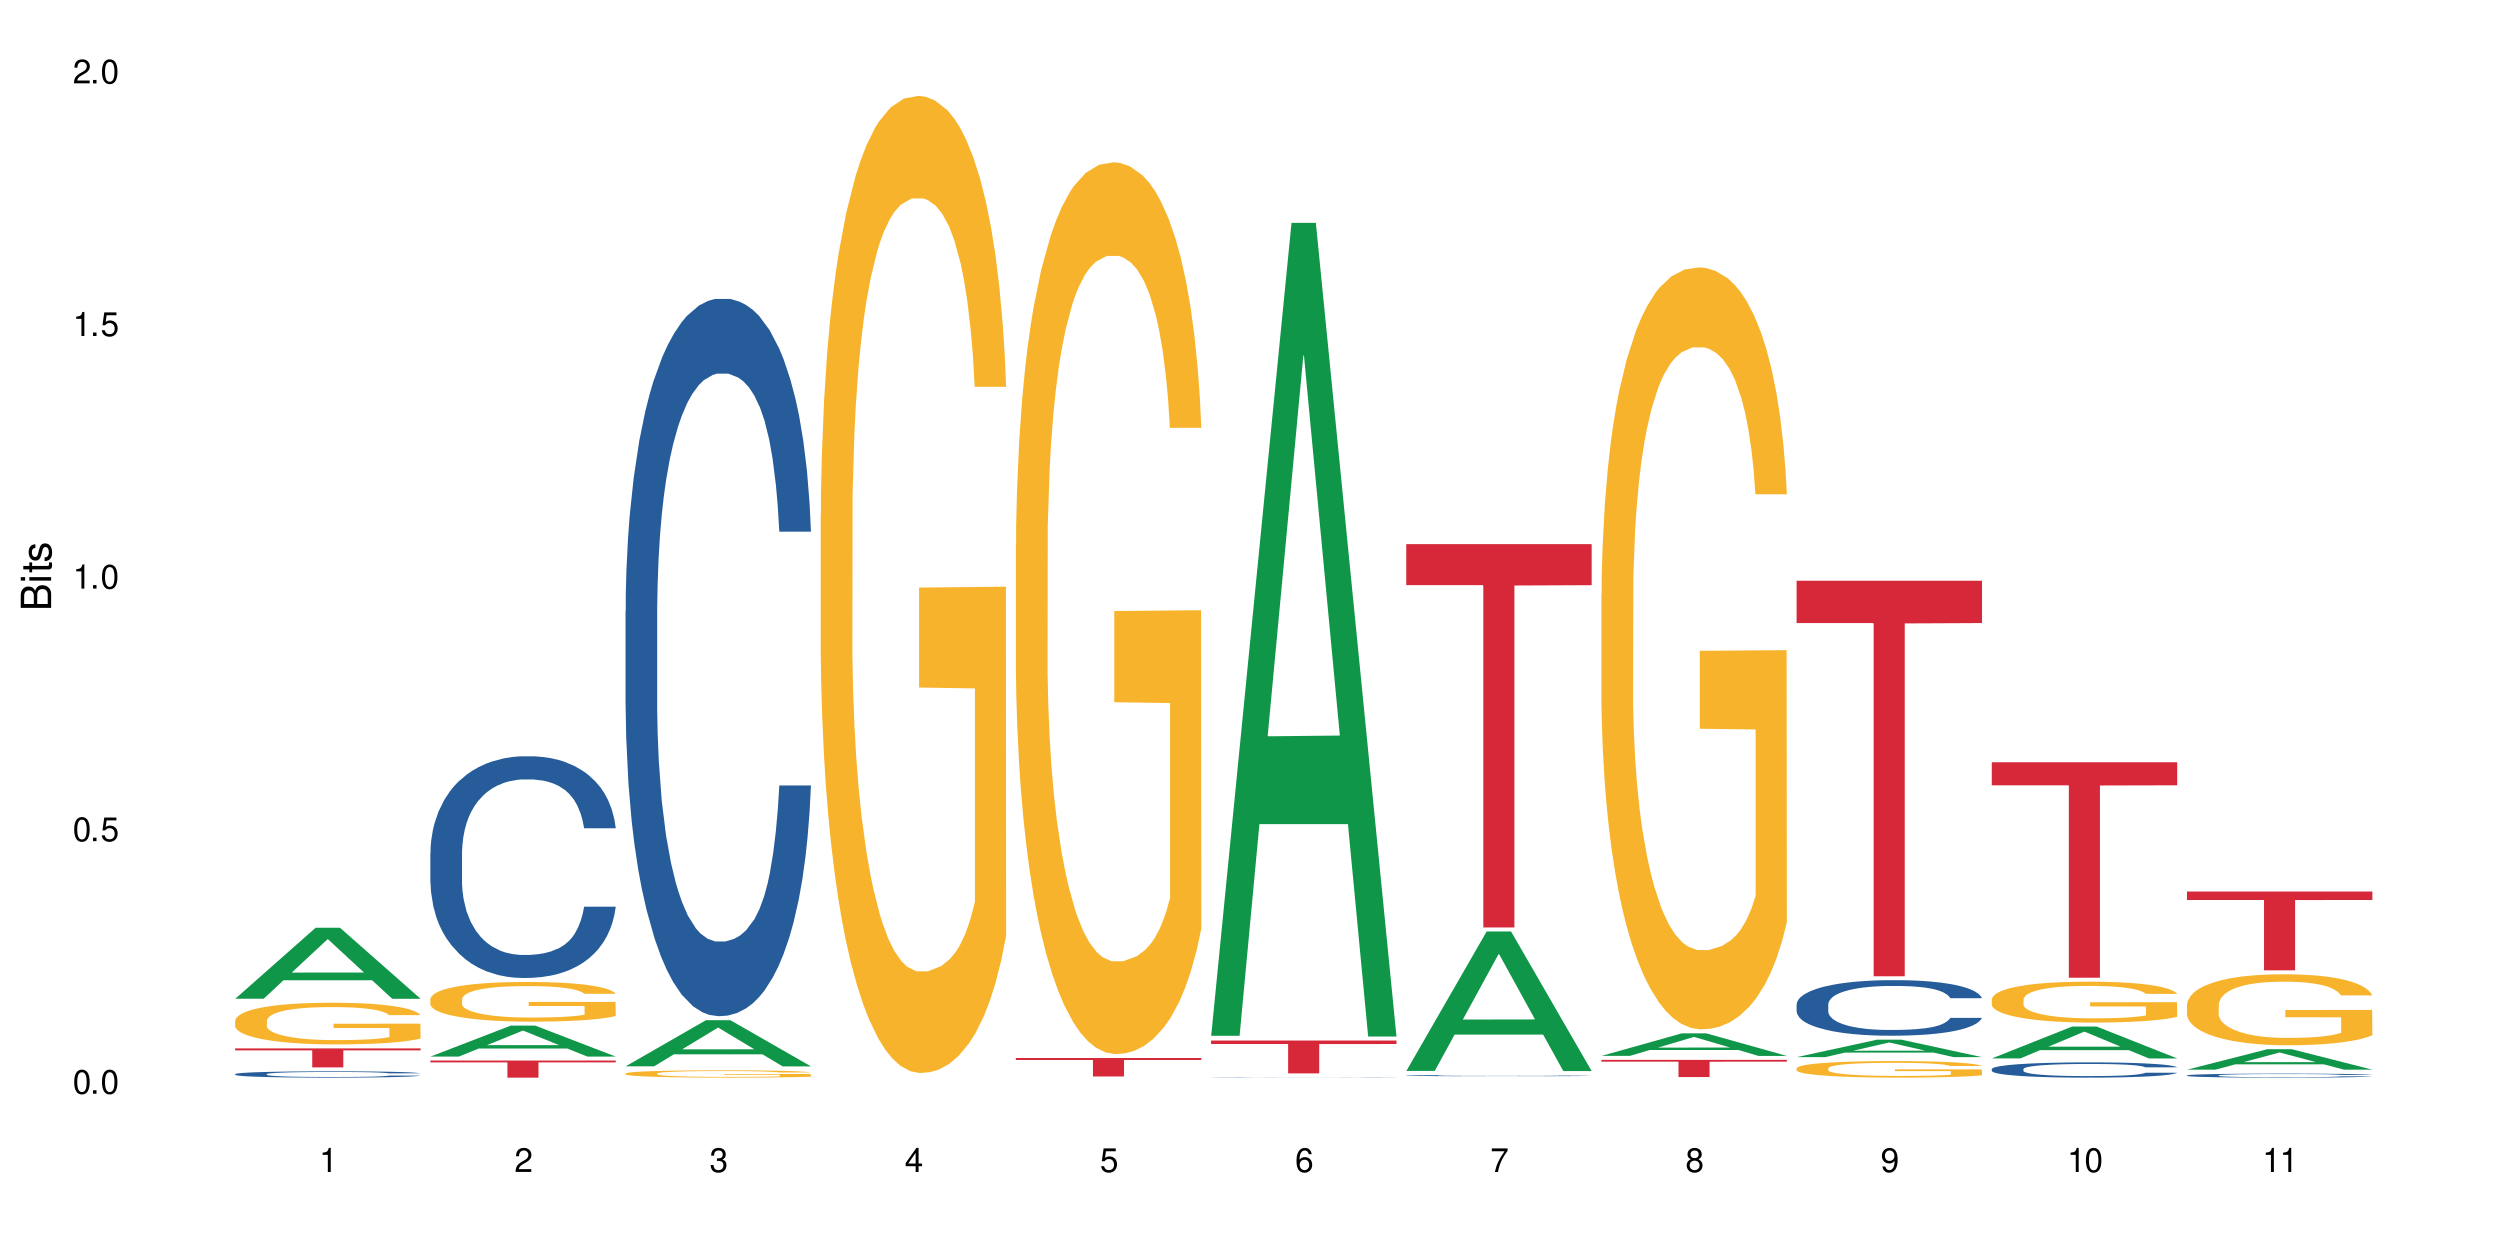 <?xml version="1.0" encoding="UTF-8"?>
<svg xmlns="http://www.w3.org/2000/svg" xmlns:xlink="http://www.w3.org/1999/xlink" width="720" height="360" viewBox="0 0 720 360">
<defs>
<g>
<g id="glyph-0-0">
</g>
<g id="glyph-0-1">
<path d="M 2.641 -6.938 C 2 -6.938 1.422 -6.656 1.078 -6.172 C 0.641 -5.562 0.406 -4.641 0.406 -3.359 C 0.406 -1.016 1.188 0.219 2.641 0.219 C 4.078 0.219 4.859 -1.016 4.859 -3.297 C 4.859 -4.641 4.656 -5.547 4.203 -6.172 C 3.844 -6.656 3.281 -6.938 2.641 -6.938 Z M 2.641 -6.188 C 3.547 -6.188 4 -5.25 4 -3.375 C 4 -1.406 3.562 -0.484 2.625 -0.484 C 1.734 -0.484 1.281 -1.438 1.281 -3.344 C 1.281 -5.25 1.734 -6.188 2.641 -6.188 Z M 2.641 -6.188 "/>
</g>
<g id="glyph-0-2">
<path d="M 1.828 -1 L 0.828 -1 L 0.828 0 L 1.828 0 Z M 1.828 -1 "/>
</g>
<g id="glyph-0-3">
<path d="M 4.562 -6.797 L 1.062 -6.797 L 0.547 -3.094 L 1.328 -3.094 C 1.719 -3.562 2.047 -3.734 2.578 -3.734 C 3.484 -3.734 4.062 -3.109 4.062 -2.094 C 4.062 -1.125 3.484 -0.531 2.578 -0.531 C 1.828 -0.531 1.375 -0.906 1.188 -1.672 L 0.328 -1.672 C 0.453 -1.109 0.547 -0.844 0.75 -0.594 C 1.125 -0.078 1.828 0.219 2.594 0.219 C 3.969 0.219 4.922 -0.781 4.922 -2.219 C 4.922 -3.562 4.031 -4.484 2.719 -4.484 C 2.25 -4.484 1.859 -4.359 1.469 -4.062 L 1.734 -5.969 L 4.562 -5.969 Z M 4.562 -6.797 "/>
</g>
<g id="glyph-0-4">
<path d="M 2.484 -4.938 L 2.484 0 L 3.328 0 L 3.328 -6.938 L 2.766 -6.938 C 2.469 -5.875 2.281 -5.734 0.984 -5.562 L 0.984 -4.938 Z M 2.484 -4.938 "/>
</g>
<g id="glyph-0-5">
<path d="M 4.859 -0.828 L 1.281 -0.828 C 1.359 -1.406 1.672 -1.781 2.5 -2.281 L 3.469 -2.828 C 4.406 -3.344 4.906 -4.062 4.906 -4.906 C 4.906 -5.484 4.672 -6.031 4.266 -6.406 C 3.859 -6.766 3.375 -6.938 2.719 -6.938 C 1.859 -6.938 1.219 -6.625 0.844 -6.031 C 0.609 -5.672 0.5 -5.234 0.484 -4.531 L 1.328 -4.531 C 1.359 -5.016 1.406 -5.281 1.531 -5.516 C 1.75 -5.938 2.188 -6.203 2.703 -6.203 C 3.469 -6.203 4.031 -5.641 4.031 -4.891 C 4.031 -4.344 3.719 -3.859 3.125 -3.516 L 2.234 -3 C 0.812 -2.172 0.406 -1.531 0.328 -0.016 L 4.859 -0.016 Z M 4.859 -0.828 "/>
</g>
<g id="glyph-0-6">
<path d="M 2.125 -3.188 L 2.578 -3.188 C 3.5 -3.188 3.984 -2.766 3.984 -1.922 C 3.984 -1.062 3.469 -0.531 2.594 -0.531 C 1.656 -0.531 1.203 -1 1.156 -2.016 L 0.312 -2.016 C 0.344 -1.453 0.438 -1.094 0.609 -0.781 C 0.953 -0.109 1.625 0.219 2.547 0.219 C 3.953 0.219 4.859 -0.625 4.859 -1.938 C 4.859 -2.828 4.516 -3.297 3.703 -3.594 C 4.344 -3.844 4.656 -4.328 4.656 -5.031 C 4.656 -6.219 3.875 -6.938 2.578 -6.938 C 1.203 -6.938 0.484 -6.172 0.453 -4.703 L 1.297 -4.703 C 1.312 -5.125 1.344 -5.359 1.453 -5.578 C 1.641 -5.969 2.062 -6.203 2.594 -6.203 C 3.344 -6.203 3.797 -5.75 3.797 -5 C 3.797 -4.516 3.609 -4.219 3.25 -4.047 C 3.016 -3.953 2.703 -3.922 2.125 -3.906 Z M 2.125 -3.188 "/>
</g>
<g id="glyph-0-7">
<path d="M 3.141 -1.672 L 3.141 0 L 3.984 0 L 3.984 -1.672 L 4.984 -1.672 L 4.984 -2.438 L 3.984 -2.438 L 3.984 -6.938 L 3.359 -6.938 L 0.266 -2.578 L 0.266 -1.672 Z M 3.141 -2.438 L 1 -2.438 L 3.141 -5.5 Z M 3.141 -2.438 "/>
</g>
<g id="glyph-0-8">
<path d="M 4.781 -5.125 C 4.609 -6.266 3.891 -6.938 2.844 -6.938 C 2.094 -6.938 1.422 -6.578 1.031 -5.953 C 0.594 -5.266 0.406 -4.422 0.406 -3.172 C 0.406 -2 0.578 -1.25 0.984 -0.641 C 1.359 -0.078 1.953 0.219 2.703 0.219 C 3.984 0.219 4.922 -0.75 4.922 -2.094 C 4.922 -3.375 4.062 -4.281 2.844 -4.281 C 2.172 -4.281 1.641 -4.031 1.281 -3.516 C 1.281 -5.234 1.828 -6.188 2.797 -6.188 C 3.391 -6.188 3.797 -5.797 3.938 -5.125 Z M 2.734 -3.531 C 3.547 -3.531 4.062 -2.953 4.062 -2.031 C 4.062 -1.156 3.484 -0.531 2.703 -0.531 C 1.922 -0.531 1.328 -1.188 1.328 -2.078 C 1.328 -2.938 1.906 -3.531 2.734 -3.531 Z M 2.734 -3.531 "/>
</g>
<g id="glyph-0-9">
<path d="M 4.984 -6.797 L 0.438 -6.797 L 0.438 -5.969 L 4.109 -5.969 C 2.5 -3.656 1.828 -2.234 1.328 0 L 2.219 0 C 2.594 -2.172 3.453 -4.047 4.984 -6.094 Z M 4.984 -6.797 "/>
</g>
<g id="glyph-0-10">
<path d="M 3.75 -3.656 C 4.469 -4.094 4.688 -4.438 4.688 -5.078 C 4.688 -6.172 3.844 -6.938 2.641 -6.938 C 1.438 -6.938 0.594 -6.172 0.594 -5.094 C 0.594 -4.438 0.812 -4.094 1.516 -3.656 C 0.734 -3.266 0.359 -2.703 0.359 -1.922 C 0.359 -0.656 1.281 0.219 2.641 0.219 C 3.984 0.219 4.922 -0.656 4.922 -1.922 C 4.922 -2.703 4.531 -3.266 3.75 -3.656 Z M 2.641 -6.188 C 3.359 -6.188 3.812 -5.75 3.812 -5.062 C 3.812 -4.406 3.344 -3.984 2.641 -3.984 C 1.922 -3.984 1.453 -4.406 1.453 -5.078 C 1.453 -5.75 1.922 -6.188 2.641 -6.188 Z M 2.641 -3.266 C 3.484 -3.266 4.062 -2.719 4.062 -1.906 C 4.062 -1.078 3.484 -0.531 2.625 -0.531 C 1.797 -0.531 1.219 -1.094 1.219 -1.906 C 1.219 -2.719 1.781 -3.266 2.641 -3.266 Z M 2.641 -3.266 "/>
</g>
<g id="glyph-0-11">
<path d="M 0.516 -1.578 C 0.672 -0.453 1.406 0.219 2.438 0.219 C 3.188 0.219 3.859 -0.141 4.266 -0.766 C 4.688 -1.453 4.891 -2.297 4.891 -3.547 C 4.891 -4.719 4.703 -5.453 4.312 -6.078 C 3.938 -6.641 3.344 -6.938 2.594 -6.938 C 1.297 -6.938 0.359 -5.969 0.359 -4.625 C 0.359 -3.344 1.234 -2.453 2.453 -2.453 C 3.094 -2.453 3.578 -2.672 4.016 -3.203 C 4 -1.484 3.469 -0.531 2.5 -0.531 C 1.906 -0.531 1.484 -0.906 1.359 -1.578 Z M 2.578 -6.203 C 3.375 -6.203 3.969 -5.531 3.969 -4.641 C 3.969 -3.797 3.391 -3.188 2.547 -3.188 C 1.734 -3.188 1.234 -3.766 1.234 -4.688 C 1.234 -5.562 1.797 -6.203 2.578 -6.203 Z M 2.578 -6.203 "/>
</g>
<g id="glyph-1-0">
</g>
<g id="glyph-1-1">
<path d="M 0 -0.953 L 0 -4.891 C 0 -5.719 -0.234 -6.344 -0.734 -6.797 C -1.188 -7.234 -1.812 -7.469 -2.5 -7.469 C -3.547 -7.469 -4.188 -7 -4.625 -5.875 C -4.984 -6.688 -5.625 -7.094 -6.531 -7.094 C -7.172 -7.094 -7.734 -6.859 -8.141 -6.391 C -8.562 -5.922 -8.75 -5.344 -8.75 -4.5 L -8.75 -0.953 Z M -4.984 -2.062 L -7.766 -2.062 L -7.766 -4.219 C -7.766 -4.844 -7.688 -5.203 -7.453 -5.5 C -7.219 -5.812 -6.859 -5.969 -6.375 -5.969 C -5.891 -5.969 -5.531 -5.812 -5.297 -5.5 C -5.062 -5.203 -4.984 -4.844 -4.984 -4.219 Z M -0.984 -2.062 L -4 -2.062 L -4 -4.781 C -4 -5.766 -3.438 -6.359 -2.484 -6.359 C -1.547 -6.359 -0.984 -5.766 -0.984 -4.781 Z M -0.984 -2.062 "/>
</g>
<g id="glyph-1-2">
<path d="M -6.281 -1.797 L -6.281 -0.797 L 0 -0.797 L 0 -1.797 Z M -8.75 -1.797 L -8.75 -0.797 L -7.484 -0.797 L -7.484 -1.797 Z M -8.75 -1.797 "/>
</g>
<g id="glyph-1-3">
<path d="M -6.281 -3.047 L -6.281 -2.016 L -8.016 -2.016 L -8.016 -1.016 L -6.281 -1.016 L -6.281 -0.172 L -5.469 -0.172 L -5.469 -1.016 L -0.719 -1.016 C -0.078 -1.016 0.281 -1.453 0.281 -2.234 C 0.281 -2.5 0.25 -2.719 0.188 -3.047 L -0.641 -3.047 C -0.609 -2.906 -0.594 -2.766 -0.594 -2.562 C -0.594 -2.141 -0.719 -2.016 -1.156 -2.016 L -5.469 -2.016 L -5.469 -3.047 Z M -6.281 -3.047 "/>
</g>
<g id="glyph-1-4">
<path d="M -4.531 -5.25 C -5.766 -5.25 -6.469 -4.422 -6.469 -2.969 C -6.469 -1.516 -5.719 -0.562 -4.547 -0.562 C -3.562 -0.562 -3.094 -1.062 -2.734 -2.562 L -2.516 -3.484 C -2.344 -4.188 -2.094 -4.469 -1.641 -4.469 C -1.047 -4.469 -0.641 -3.875 -0.641 -3 C -0.641 -2.453 -0.797 -2 -1.062 -1.75 C -1.25 -1.594 -1.422 -1.531 -1.875 -1.469 L -1.875 -0.406 C -0.422 -0.453 0.281 -1.266 0.281 -2.922 C 0.281 -4.5 -0.5 -5.516 -1.719 -5.516 C -2.656 -5.516 -3.172 -4.984 -3.469 -3.734 L -3.703 -2.766 C -3.891 -1.953 -4.156 -1.609 -4.594 -1.609 C -5.188 -1.609 -5.547 -2.125 -5.547 -2.938 C -5.547 -3.75 -5.203 -4.172 -4.531 -4.203 Z M -4.531 -5.25 "/>
</g>
</g>
</defs>
<rect x="-72" y="-36" width="864" height="432" fill="rgb(100%, 100%, 100%)" fill-opacity="1"/>
<path fill-rule="nonzero" fill="rgb(6.275%, 58.824%, 28.235%)" fill-opacity="1" d="M 67.73 287.637 L 67.789 287.617 L 90.895 267.188 L 97.91 267.188 L 121.133 287.656 L 112.973 287.656 L 107.152 282.312 L 81.652 282.312 L 75.945 287.637 L 67.73 287.637 L 84.105 280.102 L 104.816 280.082 L 94.488 270.531 L 94.375 270.512 L 94.262 270.57 L 84.047 280.082 L 84.105 280.102 Z M 67.73 287.637 "/>
<path fill-rule="nonzero" fill="rgb(14.51%, 36.078%, 60%)" fill-opacity="1" d="M 67.73 309.332 L 67.797 309.332 L 67.797 309.289 L 67.992 309.227 L 68.449 309.148 L 68.902 309.094 L 70.074 308.992 L 71.703 308.898 L 73.398 308.824 L 74.633 308.781 L 75.742 308.75 L 78.281 308.688 L 79.91 308.656 L 81.668 308.629 L 83.816 308.598 L 85.379 308.582 L 88.895 308.555 L 91.5 308.543 L 93.52 308.539 L 97.883 308.539 L 100.488 308.547 L 102.375 308.555 L 104.461 308.566 L 106.219 308.582 L 109.281 308.621 L 112.016 308.664 L 113.254 308.691 L 115.207 308.742 L 116.703 308.793 L 117.746 308.836 L 118.918 308.898 L 119.961 308.973 L 120.742 309.059 L 121.133 309.129 L 112.016 309.129 L 111.559 309.062 L 111.039 309.012 L 110.062 308.945 L 109.086 308.895 L 107.715 308.848 L 106.48 308.816 L 104.785 308.785 L 103.289 308.766 L 101.727 308.75 L 100.227 308.738 L 97.363 308.73 L 94.039 308.73 L 92.805 308.734 L 90.262 308.746 L 88.895 308.758 L 86.941 308.781 L 85.574 308.801 L 83.945 308.836 L 82.84 308.863 L 81.473 308.906 L 80.496 308.945 L 79.387 309 L 78.738 309.043 L 78.152 309.09 L 77.629 309.145 L 77.238 309.203 L 76.977 309.262 L 76.848 309.324 L 76.848 309.582 L 76.977 309.641 L 77.305 309.711 L 78.152 309.812 L 79.387 309.902 L 80.82 309.973 L 82.188 310.02 L 82.969 310.043 L 84.012 310.07 L 85.641 310.105 L 87.984 310.137 L 89.352 310.152 L 91.438 310.164 L 93.586 310.172 L 96.449 310.172 L 98.988 310.164 L 100.684 310.156 L 102.441 310.145 L 104.852 310.113 L 106.348 310.086 L 107.652 310.055 L 108.629 310.023 L 109.281 309.996 L 110.258 309.945 L 111.039 309.891 L 111.625 309.832 L 112.016 309.773 L 121.133 309.773 L 120.742 309.84 L 120.156 309.906 L 119.57 309.953 L 118.656 310.012 L 117.613 310.062 L 116.117 310.121 L 114.879 310.16 L 113.254 310.203 L 111.754 310.234 L 110.125 310.262 L 107.715 310.297 L 106.152 310.312 L 104.461 310.328 L 102.441 310.34 L 99.902 310.352 L 97.168 310.359 L 91.891 310.359 L 89.871 310.352 L 87.203 310.336 L 83.883 310.305 L 81.473 310.273 L 79.582 310.242 L 77.957 310.211 L 76.133 310.164 L 73.789 310.09 L 72.355 310.035 L 71.379 309.988 L 70.27 309.922 L 69.488 309.863 L 68.578 309.77 L 67.926 309.652 L 67.73 309.562 Z M 67.73 309.332 "/>
<path fill-rule="nonzero" fill="rgb(96.863%, 70.196%, 16.863%)" fill-opacity="1" d="M 67.73 293.93 L 67.797 293.922 L 67.797 293.699 L 68.055 293.207 L 68.707 292.527 L 69.555 291.969 L 70.465 291.531 L 71.051 291.301 L 72.027 290.973 L 72.875 290.73 L 75.023 290.238 L 77.762 289.777 L 79.258 289.578 L 80.949 289.395 L 83.359 289.184 L 84.469 289.109 L 87.855 288.934 L 91.695 288.824 L 95.93 288.789 L 97.883 288.801 L 100.555 288.844 L 104.199 288.965 L 106.285 289.074 L 107.91 289.184 L 109.605 289.328 L 111.688 289.547 L 113.645 289.809 L 115.207 290.074 L 116.77 290.402 L 118.07 290.754 L 119.18 291.137 L 120.156 291.598 L 120.742 291.98 L 121.133 292.363 L 112.078 292.363 L 111.559 291.98 L 110.973 291.684 L 109.996 291.324 L 109.02 291.059 L 108.043 290.852 L 106.219 290.566 L 104.656 290.391 L 102.703 290.238 L 100.812 290.137 L 98.664 290.074 L 97.363 290.051 L 93.91 290.051 L 90.785 290.129 L 88.961 290.215 L 87.66 290.305 L 85.836 290.469 L 84.727 290.598 L 84.078 290.688 L 82.125 291.027 L 80.82 291.332 L 80.105 291.543 L 79.191 291.871 L 78.543 292.168 L 77.824 292.605 L 77.434 292.934 L 76.914 293.68 L 76.848 295.652 L 77.043 296.07 L 77.434 296.52 L 77.957 296.914 L 78.738 297.328 L 79.52 297.648 L 80.887 298.074 L 82.059 298.359 L 82.969 298.547 L 84.727 298.844 L 85.445 298.941 L 87.137 299.137 L 88.895 299.293 L 91.047 299.422 L 92.672 299.488 L 95.277 299.543 L 98.598 299.543 L 102.508 299.477 L 104.98 299.391 L 106.676 299.301 L 107.781 299.227 L 109.148 299.105 L 110.125 298.996 L 111.039 298.875 L 112.145 298.688 L 112.145 296.07 L 96.059 296.059 L 96.059 294.832 L 121.066 294.82 L 121.133 299.105 L 119.766 299.402 L 118.07 299.688 L 116.441 299.906 L 114.75 300.094 L 112.34 300.301 L 110.387 300.434 L 107.391 300.586 L 104.656 300.684 L 101.789 300.75 L 99.25 300.781 L 96.254 300.793 L 93.586 300.773 L 90.719 300.707 L 88.441 300.617 L 86.355 300.508 L 84.273 300.367 L 81.668 300.137 L 79.973 299.949 L 78.215 299.719 L 76.457 299.445 L 74.895 299.148 L 73.852 298.918 L 72.812 298.656 L 71.703 298.328 L 70.66 297.953 L 69.879 297.613 L 69.164 297.23 L 68.645 296.867 L 68.121 296.375 L 67.859 295.98 L 67.73 295.641 Z M 67.73 293.93 "/>
<path fill-rule="nonzero" fill="rgb(83.922%, 15.686%, 22.353%)" fill-opacity="1" d="M 67.73 301.93 L 121.133 301.93 L 121.133 302.516 L 98.875 302.52 L 98.875 307.402 L 89.922 307.402 L 89.922 302.527 L 89.793 302.516 L 67.73 302.516 Z M 67.73 301.93 "/>
<path fill-rule="nonzero" fill="rgb(6.275%, 58.824%, 28.235%)" fill-opacity="1" d="M 123.941 304.297 L 124 304.289 L 147.105 295.375 L 154.125 295.375 L 177.344 304.305 L 169.184 304.305 L 163.367 301.973 L 137.863 301.973 L 132.156 304.297 L 123.941 304.297 L 140.316 301.008 L 161.027 301 L 150.699 296.832 L 150.586 296.824 L 150.473 296.848 L 140.258 301 L 140.316 301.008 Z M 123.941 304.297 "/>
<path fill-rule="nonzero" fill="rgb(14.51%, 36.078%, 60%)" fill-opacity="1" d="M 123.941 245.602 L 124.008 245.543 L 124.008 244.141 L 124.203 241.926 L 124.66 239.125 L 125.113 237.199 L 126.285 233.754 L 127.914 230.426 L 129.609 227.859 L 130.844 226.344 L 131.953 225.176 L 134.492 223.016 L 136.121 221.906 L 137.879 220.914 L 140.027 219.922 L 141.59 219.34 L 145.109 218.406 L 147.711 217.996 L 149.73 217.82 L 154.094 217.82 L 156.699 218.055 L 158.59 218.348 L 160.672 218.812 L 162.43 219.34 L 165.492 220.621 L 168.227 222.258 L 169.465 223.191 L 171.418 225 L 172.914 226.75 L 173.957 228.27 L 175.129 230.426 L 176.172 233.055 L 176.953 236.031 L 177.344 238.539 L 168.227 238.539 L 167.77 236.207 L 167.25 234.395 L 166.273 232.004 L 165.297 230.312 L 163.93 228.617 L 162.691 227.508 L 160.996 226.402 L 159.5 225.699 L 157.938 225.176 L 156.438 224.824 L 153.574 224.477 L 150.254 224.477 L 149.016 224.59 L 146.477 225.059 L 145.109 225.469 L 143.152 226.285 L 141.785 227.043 L 140.156 228.211 L 139.051 229.203 L 137.684 230.719 L 136.707 232.062 L 135.598 233.988 L 134.949 235.445 L 134.363 237.082 L 133.84 239.008 L 133.449 241.051 L 133.191 243.207 L 133.059 245.309 L 133.059 254.355 L 133.191 256.457 L 133.516 258.906 L 134.363 262.469 L 135.598 265.559 L 137.031 268.012 L 138.398 269.762 L 139.18 270.578 L 140.223 271.512 L 141.852 272.68 L 144.195 273.848 L 145.562 274.316 L 147.648 274.781 L 149.797 275.016 L 152.66 275.016 L 155.203 274.781 L 156.895 274.488 L 158.652 274.023 L 161.062 273.031 L 162.559 272.098 L 163.863 270.988 L 164.84 269.879 L 165.492 268.945 L 166.469 267.137 L 167.25 265.152 L 167.836 263.109 L 168.227 261.125 L 177.344 261.125 L 176.953 263.461 L 176.367 265.734 L 175.781 267.43 L 174.867 269.469 L 173.828 271.281 L 172.328 273.324 L 171.09 274.664 L 169.465 276.125 L 167.965 277.234 L 166.336 278.227 L 163.93 279.391 L 162.363 279.977 L 160.672 280.5 L 158.652 280.969 L 156.113 281.375 L 153.379 281.609 L 150.84 281.668 L 148.102 281.551 L 146.086 281.316 L 143.414 280.793 L 140.094 279.742 L 137.684 278.633 L 135.793 277.523 L 134.168 276.355 L 132.344 274.781 L 130 272.215 L 128.566 270.23 L 127.59 268.594 L 126.48 266.32 L 125.699 264.277 L 124.789 261.008 L 124.137 256.863 L 123.941 253.656 Z M 123.941 245.602 "/>
<path fill-rule="nonzero" fill="rgb(96.863%, 70.196%, 16.863%)" fill-opacity="1" d="M 123.941 287.699 L 124.008 287.691 L 124.008 287.48 L 124.27 287.012 L 124.918 286.363 L 125.766 285.832 L 126.676 285.414 L 127.266 285.195 L 128.242 284.883 L 129.086 284.652 L 131.234 284.184 L 133.973 283.742 L 135.469 283.555 L 137.164 283.379 L 139.57 283.18 L 140.68 283.105 L 144.066 282.938 L 147.906 282.836 L 152.141 282.805 L 154.094 282.812 L 156.766 282.855 L 160.41 282.969 L 162.496 283.074 L 164.125 283.18 L 165.816 283.316 L 167.902 283.523 L 169.855 283.773 L 171.418 284.023 L 172.98 284.34 L 174.281 284.672 L 175.391 285.039 L 176.367 285.477 L 176.953 285.844 L 177.344 286.207 L 168.293 286.207 L 167.77 285.844 L 167.184 285.559 L 166.207 285.215 L 165.23 284.965 L 164.254 284.766 L 162.43 284.496 L 160.867 284.328 L 158.914 284.184 L 157.023 284.09 L 154.875 284.023 L 153.574 284.004 L 150.121 284.004 L 146.996 284.078 L 145.172 284.16 L 143.871 284.246 L 142.047 284.402 L 140.941 284.527 L 140.289 284.609 L 138.336 284.934 L 137.031 285.227 L 136.316 285.426 L 135.402 285.738 L 134.754 286.02 L 134.035 286.438 L 133.645 286.75 L 133.125 287.461 L 133.059 289.34 L 133.254 289.738 L 133.645 290.164 L 134.168 290.543 L 134.949 290.938 L 135.73 291.242 L 137.098 291.648 L 138.27 291.918 L 139.18 292.098 L 140.941 292.379 L 141.656 292.473 L 143.348 292.66 L 145.109 292.809 L 147.258 292.934 L 148.883 292.996 L 151.488 293.047 L 154.812 293.047 L 158.719 292.984 L 161.191 292.902 L 162.887 292.816 L 163.992 292.746 L 165.359 292.629 L 166.336 292.527 L 167.25 292.41 L 168.355 292.234 L 168.355 289.738 L 152.27 289.727 L 152.27 288.559 L 177.277 288.547 L 177.344 292.629 L 175.977 292.91 L 174.281 293.184 L 172.656 293.391 L 170.961 293.57 L 168.551 293.77 L 166.598 293.895 L 163.602 294.039 L 160.867 294.133 L 158 294.195 L 155.461 294.227 L 152.465 294.238 L 149.797 294.219 L 146.93 294.156 L 144.652 294.07 L 142.566 293.965 L 140.484 293.832 L 137.879 293.613 L 136.188 293.434 L 134.426 293.215 L 132.668 292.953 L 131.105 292.672 L 130.062 292.453 L 129.023 292.203 L 127.914 291.887 L 126.871 291.535 L 126.09 291.211 L 125.375 290.844 L 124.855 290.5 L 124.332 290.031 L 124.074 289.652 L 123.941 289.328 Z M 123.941 287.699 "/>
<path fill-rule="nonzero" fill="rgb(83.922%, 15.686%, 22.353%)" fill-opacity="1" d="M 123.941 305.441 L 177.344 305.441 L 177.344 305.965 L 155.086 305.973 L 155.086 310.359 L 146.133 310.359 L 146.133 305.977 L 146.004 305.965 L 123.941 305.965 Z M 123.941 305.441 "/>
<path fill-rule="nonzero" fill="rgb(6.275%, 58.824%, 28.235%)" fill-opacity="1" d="M 180.152 307.102 L 180.211 307.09 L 203.316 293.812 L 210.336 293.812 L 233.555 307.117 L 225.395 307.117 L 219.578 303.645 L 194.074 303.645 L 188.371 307.102 L 180.152 307.102 L 196.527 302.207 L 217.238 302.195 L 206.91 295.984 L 206.797 295.973 L 206.684 296.012 L 196.473 302.195 L 196.527 302.207 Z M 180.152 307.102 "/>
<path fill-rule="nonzero" fill="rgb(14.51%, 36.078%, 60%)" fill-opacity="1" d="M 180.152 175.977 L 180.219 175.789 L 180.219 171.254 L 180.414 164.078 L 180.871 155.016 L 181.324 148.785 L 182.5 137.645 L 184.125 126.879 L 185.82 118.57 L 187.059 113.66 L 188.164 109.883 L 190.703 102.898 L 192.332 99.309 L 194.09 96.098 L 196.238 92.887 L 197.801 91 L 201.32 87.98 L 203.922 86.656 L 205.941 86.09 L 210.305 86.09 L 212.91 86.848 L 214.801 87.789 L 216.883 89.301 L 218.641 91 L 221.703 95.156 L 224.438 100.441 L 225.676 103.465 L 227.629 109.316 L 229.125 114.98 L 230.168 119.891 L 231.34 126.879 L 232.383 135.375 L 233.164 145.008 L 233.555 153.129 L 224.438 153.129 L 223.98 145.574 L 223.461 139.719 L 222.484 131.977 L 221.508 126.5 L 220.141 121.023 L 218.902 117.438 L 217.207 113.848 L 215.711 111.582 L 214.148 109.883 L 212.648 108.75 L 209.785 107.617 L 206.465 107.617 L 205.227 107.996 L 202.688 109.508 L 201.32 110.828 L 199.363 113.473 L 197.996 115.926 L 196.371 119.703 L 195.262 122.914 L 193.895 127.824 L 192.918 132.168 L 191.812 138.398 L 191.16 143.117 L 190.574 148.406 L 190.051 154.637 L 189.66 161.246 L 189.402 168.234 L 189.27 175.031 L 189.27 204.301 L 189.402 211.102 L 189.727 219.031 L 190.574 230.551 L 191.812 240.559 L 193.242 248.488 L 194.609 254.152 L 195.395 256.797 L 196.434 259.82 L 198.062 263.598 L 200.406 267.371 L 201.773 268.883 L 203.859 270.395 L 206.008 271.148 L 208.875 271.148 L 211.414 270.395 L 213.105 269.449 L 214.863 267.938 L 217.273 264.73 L 218.773 261.707 L 220.074 258.121 L 221.051 254.531 L 221.703 251.512 L 222.68 245.656 L 223.461 239.234 L 224.047 232.625 L 224.438 226.207 L 233.555 226.207 L 233.164 233.762 L 232.578 241.125 L 231.992 246.602 L 231.082 253.211 L 230.039 259.062 L 228.539 265.672 L 227.305 270.016 L 225.676 274.738 L 224.176 278.324 L 222.551 281.535 L 220.141 285.312 L 218.578 287.199 L 216.883 288.898 L 214.863 290.41 L 212.324 291.73 L 209.59 292.488 L 207.051 292.676 L 204.316 292.301 L 202.297 291.543 L 199.625 289.844 L 196.305 286.445 L 193.895 282.855 L 192.008 279.27 L 190.379 275.492 L 188.555 270.395 L 186.211 262.086 L 184.777 255.664 L 183.801 250.379 L 182.695 243.012 L 181.914 236.402 L 181 225.828 L 180.348 212.422 L 180.152 202.035 Z M 180.152 175.977 "/>
<path fill-rule="nonzero" fill="rgb(96.863%, 70.196%, 16.863%)" fill-opacity="1" d="M 180.152 309.156 L 180.219 309.152 L 180.219 309.113 L 180.48 309.027 L 181.129 308.91 L 181.977 308.809 L 182.891 308.734 L 183.477 308.691 L 184.453 308.637 L 185.297 308.594 L 187.449 308.504 L 190.184 308.426 L 191.68 308.391 L 193.375 308.359 L 195.785 308.32 L 196.891 308.309 L 200.277 308.277 L 204.121 308.258 L 208.352 308.25 L 210.305 308.254 L 212.977 308.262 L 216.621 308.281 L 218.707 308.301 L 220.336 308.32 L 222.027 308.348 L 224.113 308.383 L 226.066 308.43 L 227.629 308.477 L 229.191 308.535 L 230.492 308.598 L 231.602 308.664 L 232.578 308.746 L 233.164 308.812 L 233.555 308.879 L 224.504 308.879 L 223.98 308.812 L 223.395 308.762 L 222.418 308.695 L 221.441 308.648 L 220.465 308.613 L 218.641 308.562 L 217.078 308.531 L 215.125 308.504 L 213.238 308.488 L 211.086 308.477 L 209.785 308.473 L 206.332 308.473 L 203.207 308.488 L 201.383 308.5 L 200.082 308.516 L 198.258 308.547 L 197.152 308.57 L 196.5 308.586 L 194.547 308.645 L 193.242 308.699 L 192.527 308.734 L 191.617 308.793 L 190.965 308.844 L 190.246 308.922 L 189.855 308.98 L 189.336 309.109 L 189.27 309.457 L 189.465 309.531 L 189.855 309.609 L 190.379 309.68 L 191.16 309.754 L 191.941 309.809 L 193.309 309.883 L 194.48 309.934 L 195.395 309.965 L 197.152 310.02 L 197.867 310.035 L 199.562 310.07 L 201.32 310.098 L 203.469 310.121 L 205.098 310.133 L 207.699 310.141 L 211.023 310.141 L 214.93 310.129 L 217.402 310.113 L 219.098 310.098 L 220.203 310.086 L 221.57 310.062 L 222.551 310.043 L 223.461 310.023 L 224.566 309.992 L 224.566 309.531 L 208.484 309.527 L 208.484 309.312 L 233.488 309.312 L 233.555 310.062 L 232.188 310.117 L 230.492 310.168 L 228.867 310.203 L 227.172 310.238 L 224.762 310.273 L 222.809 310.297 L 219.812 310.324 L 217.078 310.34 L 214.215 310.352 L 211.672 310.359 L 208.68 310.359 L 206.008 310.355 L 203.141 310.344 L 200.863 310.328 L 198.777 310.312 L 196.695 310.285 L 194.09 310.246 L 192.398 310.211 L 190.641 310.172 L 188.879 310.125 L 187.316 310.07 L 186.277 310.031 L 185.234 309.984 L 184.125 309.926 L 183.086 309.863 L 182.305 309.801 L 181.586 309.734 L 181.066 309.672 L 180.543 309.586 L 180.285 309.516 L 180.152 309.457 Z M 180.152 309.156 "/>
<path fill-rule="nonzero" fill="rgb(96.863%, 70.196%, 16.863%)" fill-opacity="1" d="M 236.367 148.145 L 236.43 147.891 L 236.43 142.75 L 236.691 131.184 L 237.344 115.25 L 238.188 102.141 L 239.102 91.859 L 239.688 86.465 L 240.664 78.754 L 241.512 73.098 L 243.66 61.531 L 246.395 50.738 L 247.891 46.113 L 249.586 41.742 L 251.996 36.859 L 253.102 35.062 L 256.488 30.949 L 260.332 28.379 L 264.562 27.605 L 266.516 27.863 L 269.188 28.891 L 272.836 31.719 L 274.918 34.289 L 276.547 36.859 L 278.238 40.199 L 280.324 45.34 L 282.277 51.508 L 283.84 57.68 L 285.402 65.387 L 286.707 73.613 L 287.812 82.609 L 288.789 93.402 L 289.375 102.398 L 289.766 111.395 L 280.715 111.395 L 280.191 102.398 L 279.605 95.457 L 278.629 86.977 L 277.652 80.809 L 276.676 75.926 L 274.852 69.242 L 273.289 65.133 L 271.336 61.531 L 269.449 59.219 L 267.301 57.68 L 265.996 57.164 L 262.543 57.164 L 259.418 58.965 L 257.594 61.02 L 256.293 63.074 L 254.469 66.93 L 253.363 70.016 L 252.711 72.07 L 250.758 80.039 L 249.457 87.234 L 248.738 92.117 L 247.828 99.828 L 247.176 106.766 L 246.461 117.047 L 246.07 124.758 L 245.547 142.234 L 245.484 188.496 L 245.68 198.266 L 246.07 208.801 L 246.59 218.055 L 247.371 227.82 L 248.152 235.273 L 249.52 245.297 L 250.691 251.98 L 251.605 256.348 L 253.363 263.289 L 254.078 265.602 L 255.773 270.227 L 257.531 273.824 L 259.68 276.91 L 261.309 278.453 L 263.914 279.738 L 267.234 279.738 L 271.141 278.195 L 273.617 276.141 L 275.309 274.082 L 276.418 272.285 L 277.785 269.457 L 278.762 266.887 L 279.672 264.059 L 280.781 259.691 L 280.781 198.266 L 264.695 198.008 L 264.695 169.223 L 289.699 168.965 L 289.766 269.457 L 288.398 276.395 L 286.707 283.078 L 285.078 288.219 L 283.383 292.586 L 280.977 297.473 L 279.02 300.555 L 276.023 304.152 L 273.289 306.465 L 270.426 308.008 L 267.887 308.781 L 264.891 309.035 L 262.219 308.523 L 259.355 306.98 L 257.074 304.926 L 254.992 302.355 L 252.906 299.012 L 250.301 293.617 L 248.609 289.246 L 246.852 283.848 L 245.094 277.426 L 243.527 270.484 L 242.488 265.086 L 241.445 258.918 L 240.34 251.207 L 239.297 242.469 L 238.516 234.504 L 237.797 225.508 L 237.277 217.027 L 236.758 205.461 L 236.496 196.207 L 236.367 188.242 Z M 236.367 148.145 "/>
<path fill-rule="nonzero" fill="rgb(96.863%, 70.196%, 16.863%)" fill-opacity="1" d="M 292.578 156.742 L 292.641 156.508 L 292.641 151.816 L 292.902 141.262 L 293.555 126.719 L 294.398 114.754 L 295.312 105.375 L 295.898 100.449 L 296.875 93.41 L 297.723 88.25 L 299.871 77.695 L 302.605 67.844 L 304.105 63.621 L 305.797 59.633 L 308.207 55.176 L 309.312 53.535 L 312.699 49.781 L 316.543 47.438 L 320.773 46.734 L 322.73 46.969 L 325.398 47.906 L 329.047 50.484 L 331.129 52.832 L 332.758 55.176 L 334.449 58.227 L 336.535 62.918 L 338.488 68.547 L 340.051 74.176 L 341.613 81.215 L 342.918 88.719 L 344.023 96.93 L 345 106.781 L 345.586 114.988 L 345.977 123.199 L 336.926 123.199 L 336.406 114.988 L 335.82 108.656 L 334.84 100.918 L 333.863 95.285 L 332.887 90.832 L 331.066 84.73 L 329.5 80.98 L 327.547 77.695 L 325.66 75.582 L 323.512 74.176 L 322.207 73.707 L 318.758 73.707 L 315.629 75.348 L 313.809 77.227 L 312.504 79.102 L 310.68 82.621 L 309.574 85.434 L 308.922 87.312 L 306.969 94.582 L 305.668 101.152 L 304.949 105.609 L 304.039 112.645 L 303.387 118.977 L 302.672 128.359 L 302.281 135.398 L 301.758 151.348 L 301.695 193.566 L 301.891 202.48 L 302.281 212.098 L 302.801 220.543 L 303.582 229.457 L 304.363 236.258 L 305.73 245.406 L 306.902 251.504 L 307.816 255.492 L 309.574 261.824 L 310.289 263.938 L 311.984 268.16 L 313.742 271.441 L 315.891 274.258 L 317.52 275.664 L 320.125 276.836 L 323.445 276.836 L 327.352 275.43 L 329.828 273.555 L 331.52 271.676 L 332.629 270.035 L 333.996 267.453 L 334.973 265.109 L 335.883 262.527 L 336.992 258.543 L 336.992 202.48 L 320.906 202.246 L 320.906 175.977 L 345.914 175.742 L 345.977 267.453 L 344.609 273.789 L 342.918 279.887 L 341.289 284.578 L 339.598 288.566 L 337.188 293.023 L 335.234 295.836 L 332.238 299.121 L 329.5 301.23 L 326.637 302.641 L 324.098 303.344 L 321.102 303.578 L 318.43 303.109 L 315.566 301.699 L 313.285 299.824 L 311.203 297.48 L 309.117 294.43 L 306.512 289.504 L 304.82 285.516 L 303.062 280.59 L 301.305 274.727 L 299.742 268.395 L 298.699 263.469 L 297.656 257.836 L 296.551 250.801 L 295.508 242.824 L 294.727 235.555 L 294.008 227.344 L 293.488 219.605 L 292.969 209.051 L 292.707 200.605 L 292.578 193.332 Z M 292.578 156.742 "/>
<path fill-rule="nonzero" fill="rgb(83.922%, 15.686%, 22.353%)" fill-opacity="1" d="M 292.578 304.711 L 345.977 304.711 L 345.977 305.281 L 323.723 305.285 L 323.723 310.023 L 314.77 310.023 L 314.77 305.293 L 314.637 305.281 L 292.578 305.281 Z M 292.578 304.711 "/>
<path fill-rule="nonzero" fill="rgb(6.275%, 58.824%, 28.235%)" fill-opacity="1" d="M 348.789 298.309 L 348.844 298.09 L 371.953 64.191 L 378.969 64.191 L 402.188 298.527 L 394.031 298.527 L 388.211 237.359 L 362.711 237.359 L 357.004 298.309 L 348.789 298.309 L 365.164 212.055 L 385.871 211.836 L 375.547 102.48 L 375.434 102.258 L 375.316 102.918 L 365.105 211.836 L 365.164 212.055 Z M 348.789 298.309 "/>
<path fill-rule="nonzero" fill="rgb(14.51%, 36.078%, 60%)" fill-opacity="1" d="M 348.789 310.309 L 348.852 310.309 L 349.051 310.305 L 349.504 310.301 L 349.961 310.297 L 351.133 310.293 L 352.762 310.289 L 354.453 310.285 L 355.691 310.281 L 356.797 310.281 L 359.34 310.277 L 360.965 310.277 L 362.727 310.273 L 366.438 310.273 L 369.953 310.27 L 383.434 310.27 L 385.52 310.273 L 390.336 310.273 L 393.07 310.277 L 394.309 310.277 L 396.262 310.281 L 397.762 310.281 L 398.805 310.285 L 399.977 310.289 L 401.016 310.293 L 401.797 310.297 L 402.188 310.301 L 393.07 310.301 L 392.617 310.297 L 392.094 310.293 L 391.117 310.289 L 390.141 310.289 L 388.773 310.285 L 387.535 310.285 L 385.844 310.281 L 368 310.281 L 366.633 310.285 L 363.898 310.285 L 362.531 310.289 L 361.551 310.289 L 360.445 310.293 L 359.793 310.297 L 359.207 310.297 L 358.688 310.301 L 358.297 310.305 L 358.035 310.305 L 357.906 310.309 L 357.906 310.32 L 358.035 310.324 L 358.363 310.328 L 359.207 310.332 L 360.445 310.34 L 361.879 310.34 L 363.246 310.344 L 364.027 310.344 L 365.07 310.348 L 366.695 310.348 L 369.043 310.352 L 383.5 310.352 L 385.91 310.348 L 387.406 310.348 L 388.707 310.344 L 390.336 310.344 L 391.312 310.34 L 392.094 310.336 L 392.68 310.336 L 393.07 310.332 L 402.188 310.332 L 401.797 310.336 L 401.211 310.34 L 400.625 310.34 L 399.715 310.344 L 398.672 310.348 L 397.176 310.348 L 395.938 310.352 L 394.309 310.352 L 392.812 310.355 L 391.184 310.355 L 388.773 310.359 L 364.938 310.359 L 362.531 310.355 L 360.641 310.355 L 359.012 310.352 L 357.188 310.352 L 354.844 310.348 L 353.41 310.344 L 352.434 310.344 L 351.328 310.34 L 350.547 310.336 L 349.637 310.332 L 348.984 310.324 L 348.789 310.32 Z M 348.789 310.309 "/>
<path fill-rule="nonzero" fill="rgb(83.922%, 15.686%, 22.353%)" fill-opacity="1" d="M 348.789 299.664 L 402.188 299.664 L 402.188 300.68 L 379.934 300.688 L 379.934 309.133 L 370.98 309.133 L 370.98 300.695 L 370.848 300.68 L 348.789 300.68 Z M 348.789 299.664 "/>
<path fill-rule="nonzero" fill="rgb(6.275%, 58.824%, 28.235%)" fill-opacity="1" d="M 405 308.434 L 405.059 308.398 L 428.164 268.254 L 435.18 268.254 L 458.402 308.473 L 450.242 308.473 L 444.422 297.973 L 418.922 297.973 L 413.215 308.434 L 405 308.434 L 421.375 293.633 L 442.082 293.594 L 431.758 274.824 L 431.645 274.789 L 431.527 274.902 L 421.316 293.594 L 421.375 293.633 Z M 405 308.434 "/>
<path fill-rule="nonzero" fill="rgb(14.51%, 36.078%, 60%)" fill-opacity="1" d="M 405 309.758 L 405.066 309.758 L 405.066 309.75 L 405.262 309.738 L 405.715 309.723 L 406.172 309.715 L 407.344 309.695 L 408.973 309.676 L 410.664 309.664 L 411.902 309.656 L 413.012 309.648 L 415.551 309.637 L 417.18 309.629 L 418.938 309.625 L 421.086 309.621 L 422.648 309.617 L 426.164 309.613 L 428.77 309.609 L 437.758 309.609 L 439.645 309.613 L 441.73 309.613 L 443.488 309.617 L 446.547 309.625 L 449.285 309.633 L 450.52 309.637 L 452.473 309.648 L 453.973 309.656 L 455.016 309.664 L 456.188 309.676 L 457.227 309.691 L 458.012 309.707 L 458.402 309.723 L 449.285 309.723 L 448.828 309.707 L 448.309 309.699 L 447.328 309.684 L 446.352 309.676 L 444.984 309.668 L 443.746 309.66 L 442.055 309.656 L 440.559 309.652 L 438.992 309.648 L 437.496 309.648 L 434.629 309.645 L 430.07 309.645 L 427.531 309.648 L 426.164 309.648 L 424.211 309.656 L 422.844 309.66 L 421.215 309.664 L 420.109 309.672 L 418.742 309.68 L 417.766 309.688 L 416.656 309.695 L 416.004 309.703 L 415.418 309.711 L 414.898 309.723 L 414.508 309.734 L 414.246 309.746 L 414.117 309.758 L 414.117 309.805 L 414.246 309.816 L 414.574 309.832 L 415.418 309.852 L 416.656 309.867 L 418.09 309.879 L 419.457 309.891 L 420.238 309.895 L 421.281 309.898 L 422.91 309.906 L 425.254 309.91 L 426.621 309.914 L 428.703 309.918 L 436.258 309.918 L 437.953 309.914 L 439.711 309.914 L 442.121 309.906 L 443.617 309.902 L 444.922 309.895 L 445.898 309.891 L 446.547 309.887 L 447.523 309.875 L 448.309 309.863 L 448.895 309.855 L 449.285 309.844 L 458.402 309.844 L 458.012 309.855 L 457.426 309.867 L 456.836 309.879 L 455.926 309.887 L 454.883 309.898 L 453.387 309.91 L 452.148 309.918 L 450.52 309.926 L 449.023 309.93 L 447.395 309.938 L 444.984 309.941 L 443.422 309.945 L 441.73 309.949 L 439.711 309.949 L 437.172 309.953 L 427.141 309.953 L 424.473 309.949 L 421.148 309.945 L 418.742 309.938 L 416.852 309.934 L 415.223 309.926 L 413.402 309.918 L 411.055 309.902 L 409.625 309.891 L 408.648 309.883 L 407.539 309.871 L 406.758 309.859 L 405.848 309.844 L 405.195 309.82 L 405 309.801 Z M 405 309.758 "/>
<path fill-rule="nonzero" fill="rgb(83.922%, 15.686%, 22.353%)" fill-opacity="1" d="M 405 156.707 L 458.402 156.707 L 458.402 168.527 L 436.145 168.629 L 436.145 267.117 L 427.191 267.117 L 427.191 168.734 L 427.062 168.527 L 405 168.527 Z M 405 156.707 "/>
<path fill-rule="nonzero" fill="rgb(6.275%, 58.824%, 28.235%)" fill-opacity="1" d="M 461.211 304.094 L 461.27 304.09 L 484.375 297.598 L 491.391 297.598 L 514.613 304.102 L 506.453 304.102 L 500.633 302.402 L 475.133 302.402 L 469.426 304.094 L 461.211 304.094 L 477.586 301.703 L 498.297 301.695 L 487.969 298.66 L 487.855 298.656 L 487.742 298.672 L 477.527 301.695 L 477.586 301.703 Z M 461.211 304.094 "/>
<path fill-rule="nonzero" fill="rgb(96.863%, 70.196%, 16.863%)" fill-opacity="1" d="M 461.211 171.004 L 461.277 170.805 L 461.277 166.797 L 461.535 157.777 L 462.188 145.352 L 463.035 135.129 L 463.945 127.113 L 464.531 122.906 L 465.508 116.891 L 466.355 112.484 L 468.504 103.465 L 471.242 95.047 L 472.738 91.441 L 474.43 88.031 L 476.84 84.227 L 477.949 82.82 L 481.336 79.613 L 485.176 77.609 L 489.41 77.008 L 491.363 77.211 L 494.035 78.012 L 497.68 80.215 L 499.766 82.219 L 501.391 84.227 L 503.086 86.828 L 505.168 90.84 L 507.125 95.648 L 508.688 100.457 L 510.25 106.469 L 511.551 112.883 L 512.66 119.898 L 513.637 128.316 L 514.223 135.332 L 514.613 142.344 L 505.559 142.344 L 505.039 135.332 L 504.453 129.918 L 503.477 123.305 L 502.5 118.496 L 501.523 114.688 L 499.699 109.477 L 498.137 106.27 L 496.184 103.465 L 494.293 101.66 L 492.145 100.457 L 490.844 100.059 L 487.391 100.059 L 484.266 101.461 L 482.441 103.062 L 481.141 104.668 L 479.316 107.672 L 478.207 110.078 L 477.559 111.68 L 475.602 117.895 L 474.301 123.504 L 473.586 127.312 L 472.672 133.324 L 472.023 138.738 L 471.305 146.754 L 470.914 152.766 L 470.395 166.395 L 470.328 202.469 L 470.523 210.086 L 470.914 218.301 L 471.438 225.516 L 472.219 233.133 L 473 238.945 L 474.367 246.762 L 475.539 251.973 L 476.449 255.379 L 478.207 260.789 L 478.926 262.594 L 480.617 266.199 L 482.375 269.008 L 484.523 271.41 L 486.152 272.613 L 488.758 273.617 L 492.078 273.617 L 495.988 272.414 L 498.461 270.809 L 500.156 269.207 L 501.262 267.805 L 502.629 265.598 L 503.605 263.594 L 504.52 261.391 L 505.625 257.984 L 505.625 210.086 L 489.539 209.883 L 489.539 187.438 L 514.547 187.238 L 514.613 265.598 L 513.246 271.012 L 511.551 276.223 L 509.922 280.23 L 508.23 283.637 L 505.82 287.445 L 503.867 289.848 L 500.871 292.656 L 498.137 294.457 L 495.27 295.66 L 492.73 296.262 L 489.734 296.461 L 487.066 296.062 L 484.199 294.859 L 481.922 293.258 L 479.836 291.254 L 477.754 288.648 L 475.148 284.438 L 473.453 281.031 L 471.695 276.82 L 469.938 271.812 L 468.375 266.402 L 467.332 262.191 L 466.289 257.383 L 465.184 251.371 L 464.141 244.555 L 463.359 238.344 L 462.645 231.328 L 462.121 224.715 L 461.602 215.695 L 461.34 208.48 L 461.211 202.27 Z M 461.211 171.004 "/>
<path fill-rule="nonzero" fill="rgb(83.922%, 15.686%, 22.353%)" fill-opacity="1" d="M 461.211 305.238 L 514.613 305.238 L 514.613 305.766 L 492.355 305.77 L 492.355 310.188 L 483.402 310.188 L 483.402 305.777 L 483.273 305.766 L 461.211 305.766 Z M 461.211 305.238 "/>
<path fill-rule="nonzero" fill="rgb(6.275%, 58.824%, 28.235%)" fill-opacity="1" d="M 517.422 304.457 L 517.48 304.449 L 540.586 299.426 L 547.602 299.426 L 570.824 304.461 L 562.664 304.461 L 556.848 303.145 L 531.344 303.145 L 525.637 304.457 L 517.422 304.457 L 533.797 302.602 L 554.508 302.598 L 544.18 300.25 L 544.066 300.242 L 543.953 300.258 L 533.738 302.598 L 533.797 302.602 Z M 517.422 304.457 "/>
<path fill-rule="nonzero" fill="rgb(14.51%, 36.078%, 60%)" fill-opacity="1" d="M 517.422 289.254 L 517.488 289.238 L 517.488 288.887 L 517.684 288.332 L 518.141 287.629 L 518.594 287.148 L 519.766 286.285 L 521.395 285.453 L 523.09 284.809 L 524.324 284.43 L 525.434 284.137 L 527.973 283.594 L 529.602 283.316 L 531.359 283.066 L 533.508 282.82 L 535.07 282.672 L 538.586 282.438 L 541.191 282.336 L 543.211 282.293 L 547.574 282.293 L 550.18 282.352 L 552.066 282.426 L 554.152 282.543 L 555.91 282.672 L 558.973 282.996 L 561.707 283.402 L 562.945 283.637 L 564.898 284.09 L 566.395 284.531 L 567.438 284.91 L 568.609 285.453 L 569.652 286.109 L 570.434 286.855 L 570.824 287.484 L 561.707 287.484 L 561.25 286.898 L 560.73 286.445 L 559.754 285.848 L 558.777 285.422 L 557.41 285 L 556.172 284.719 L 554.477 284.441 L 552.98 284.266 L 551.418 284.137 L 549.918 284.047 L 547.055 283.961 L 543.734 283.961 L 542.496 283.988 L 539.957 284.105 L 538.586 284.207 L 536.633 284.414 L 535.266 284.602 L 533.637 284.895 L 532.531 285.145 L 531.164 285.523 L 530.188 285.859 L 529.078 286.344 L 528.43 286.707 L 527.844 287.117 L 527.32 287.602 L 526.93 288.113 L 526.672 288.652 L 526.539 289.18 L 526.539 291.445 L 526.672 291.973 L 526.996 292.586 L 527.844 293.48 L 529.078 294.254 L 530.512 294.867 L 531.879 295.309 L 532.66 295.512 L 533.703 295.746 L 535.332 296.039 L 537.676 296.332 L 539.043 296.449 L 541.129 296.566 L 543.277 296.625 L 546.141 296.625 L 548.684 296.566 L 550.375 296.492 L 552.133 296.375 L 554.543 296.125 L 556.039 295.891 L 557.344 295.613 L 558.32 295.336 L 558.973 295.102 L 559.949 294.648 L 560.73 294.152 L 561.316 293.641 L 561.707 293.145 L 570.824 293.145 L 570.434 293.727 L 569.848 294.297 L 569.262 294.723 L 568.348 295.234 L 567.309 295.688 L 565.809 296.199 L 564.57 296.535 L 562.945 296.902 L 561.445 297.18 L 559.816 297.426 L 557.41 297.719 L 555.844 297.867 L 554.152 297.996 L 552.133 298.113 L 549.594 298.219 L 546.859 298.277 L 544.32 298.289 L 541.582 298.262 L 539.566 298.203 L 536.895 298.07 L 533.574 297.809 L 531.164 297.531 L 529.273 297.25 L 527.648 296.961 L 525.824 296.566 L 523.48 295.922 L 522.047 295.426 L 521.07 295.016 L 519.961 294.445 L 519.18 293.934 L 518.27 293.113 L 517.617 292.074 L 517.422 291.27 Z M 517.422 289.254 "/>
<path fill-rule="nonzero" fill="rgb(96.863%, 70.196%, 16.863%)" fill-opacity="1" d="M 517.422 307.637 L 517.488 307.633 L 517.488 307.547 L 517.75 307.348 L 518.398 307.078 L 519.246 306.859 L 520.156 306.684 L 520.742 306.594 L 521.723 306.461 L 522.566 306.367 L 524.715 306.172 L 527.453 305.988 L 528.949 305.91 L 530.645 305.836 L 533.051 305.754 L 534.16 305.723 L 537.547 305.652 L 541.387 305.609 L 545.621 305.598 L 547.574 305.602 L 550.246 305.617 L 553.891 305.664 L 555.977 305.707 L 557.605 305.754 L 559.297 305.809 L 561.379 305.895 L 563.336 306 L 564.898 306.105 L 566.461 306.234 L 567.762 306.375 L 568.871 306.527 L 569.848 306.711 L 570.434 306.863 L 570.824 307.016 L 561.773 307.016 L 561.25 306.863 L 560.664 306.746 L 559.688 306.602 L 558.711 306.496 L 557.734 306.414 L 555.91 306.301 L 554.348 306.23 L 552.395 306.172 L 550.504 306.133 L 548.355 306.105 L 547.055 306.098 L 543.602 306.098 L 540.477 306.125 L 538.652 306.16 L 537.352 306.195 L 535.527 306.262 L 534.418 306.312 L 533.77 306.348 L 531.816 306.484 L 530.512 306.605 L 529.797 306.688 L 528.883 306.82 L 528.234 306.938 L 527.516 307.109 L 527.125 307.242 L 526.605 307.535 L 526.539 308.32 L 526.734 308.484 L 527.125 308.664 L 527.648 308.82 L 528.43 308.984 L 529.211 309.113 L 530.578 309.281 L 531.75 309.395 L 532.66 309.469 L 534.418 309.586 L 535.137 309.625 L 536.828 309.703 L 538.586 309.766 L 540.738 309.816 L 542.363 309.844 L 544.969 309.863 L 548.293 309.863 L 552.199 309.84 L 554.672 309.805 L 556.367 309.77 L 557.473 309.738 L 558.84 309.691 L 559.816 309.648 L 560.73 309.598 L 561.836 309.523 L 561.836 308.484 L 545.75 308.48 L 545.75 307.992 L 570.758 307.988 L 570.824 309.691 L 569.457 309.809 L 567.762 309.922 L 566.137 310.008 L 564.441 310.082 L 562.031 310.164 L 560.078 310.219 L 557.082 310.277 L 554.348 310.316 L 551.48 310.344 L 548.941 310.355 L 545.945 310.359 L 543.277 310.352 L 540.41 310.324 L 538.133 310.293 L 536.047 310.246 L 533.965 310.191 L 531.359 310.102 L 529.664 310.027 L 527.906 309.934 L 526.148 309.824 L 524.586 309.707 L 523.543 309.617 L 522.504 309.512 L 521.395 309.383 L 520.352 309.234 L 519.57 309.098 L 518.855 308.945 L 518.336 308.805 L 517.812 308.605 L 517.555 308.449 L 517.422 308.316 Z M 517.422 307.637 "/>
<path fill-rule="nonzero" fill="rgb(83.922%, 15.686%, 22.353%)" fill-opacity="1" d="M 517.422 167.246 L 570.824 167.246 L 570.824 179.441 L 548.566 179.547 L 548.566 281.156 L 539.613 281.156 L 539.613 179.652 L 539.484 179.441 L 517.422 179.441 Z M 517.422 167.246 "/>
<path fill-rule="nonzero" fill="rgb(6.275%, 58.824%, 28.235%)" fill-opacity="1" d="M 573.633 304.824 L 573.691 304.816 L 596.797 295.637 L 603.816 295.637 L 627.035 304.832 L 618.875 304.832 L 613.059 302.434 L 587.555 302.434 L 581.852 304.824 L 573.633 304.824 L 590.008 301.438 L 610.719 301.43 L 600.391 297.137 L 600.277 297.129 L 600.164 297.156 L 589.953 301.43 L 590.008 301.438 Z M 573.633 304.824 "/>
<path fill-rule="nonzero" fill="rgb(14.51%, 36.078%, 60%)" fill-opacity="1" d="M 573.633 307.879 L 573.699 307.875 L 573.699 307.777 L 573.895 307.625 L 574.352 307.434 L 574.805 307.301 L 575.98 307.062 L 577.605 306.836 L 579.301 306.66 L 580.539 306.555 L 581.645 306.473 L 584.184 306.324 L 585.812 306.25 L 587.57 306.18 L 589.719 306.113 L 591.281 306.074 L 594.801 306.008 L 597.402 305.98 L 599.422 305.969 L 603.785 305.969 L 606.391 305.984 L 608.281 306.004 L 610.363 306.035 L 612.121 306.074 L 615.184 306.16 L 617.918 306.273 L 619.156 306.336 L 621.109 306.461 L 622.605 306.582 L 623.648 306.688 L 624.82 306.836 L 625.863 307.016 L 626.645 307.223 L 627.035 307.395 L 617.918 307.395 L 617.461 307.234 L 616.941 307.109 L 615.965 306.945 L 614.988 306.828 L 613.621 306.711 L 612.383 306.633 L 610.688 306.559 L 609.191 306.512 L 607.629 306.473 L 606.129 306.449 L 603.266 306.426 L 599.945 306.426 L 598.707 306.434 L 596.168 306.465 L 594.801 306.496 L 592.844 306.551 L 591.477 306.602 L 589.852 306.684 L 588.742 306.75 L 587.375 306.855 L 586.398 306.949 L 585.293 307.082 L 584.641 307.18 L 584.055 307.293 L 583.531 307.426 L 583.141 307.566 L 582.883 307.715 L 582.75 307.859 L 582.75 308.48 L 582.883 308.625 L 583.207 308.793 L 584.055 309.039 L 585.293 309.254 L 586.723 309.422 L 588.09 309.543 L 588.871 309.598 L 589.914 309.664 L 591.543 309.742 L 593.887 309.824 L 595.254 309.855 L 597.34 309.887 L 599.488 309.902 L 602.355 309.902 L 604.895 309.887 L 606.586 309.867 L 608.344 309.836 L 610.754 309.766 L 612.254 309.703 L 613.555 309.625 L 614.531 309.551 L 615.184 309.484 L 616.16 309.359 L 616.941 309.223 L 617.527 309.082 L 617.918 308.949 L 627.035 308.949 L 626.645 309.109 L 626.059 309.266 L 625.473 309.383 L 624.559 309.523 L 623.52 309.645 L 622.02 309.785 L 620.785 309.879 L 619.156 309.98 L 617.656 310.055 L 616.031 310.125 L 613.621 310.203 L 612.059 310.246 L 610.363 310.281 L 608.344 310.312 L 605.805 310.34 L 603.07 310.355 L 600.531 310.359 L 597.793 310.352 L 595.777 310.336 L 593.105 310.301 L 589.785 310.227 L 587.375 310.152 L 585.488 310.074 L 583.859 309.996 L 582.035 309.887 L 579.691 309.711 L 578.258 309.574 L 577.281 309.461 L 576.176 309.305 L 575.391 309.164 L 574.48 308.938 L 573.828 308.656 L 573.633 308.434 Z M 573.633 307.879 "/>
<path fill-rule="nonzero" fill="rgb(96.863%, 70.196%, 16.863%)" fill-opacity="1" d="M 573.633 287.766 L 573.699 287.754 L 573.699 287.539 L 573.961 287.055 L 574.609 286.391 L 575.457 285.84 L 576.371 285.41 L 576.957 285.184 L 577.934 284.863 L 578.777 284.625 L 580.93 284.141 L 583.664 283.688 L 585.16 283.496 L 586.855 283.312 L 589.266 283.109 L 590.371 283.031 L 593.758 282.859 L 597.598 282.754 L 601.832 282.719 L 603.785 282.73 L 606.457 282.773 L 610.102 282.895 L 612.188 283 L 613.816 283.109 L 615.508 283.246 L 617.594 283.465 L 619.547 283.723 L 621.109 283.98 L 622.672 284.301 L 623.973 284.645 L 625.082 285.023 L 626.059 285.477 L 626.645 285.852 L 627.035 286.227 L 617.984 286.227 L 617.461 285.852 L 616.875 285.562 L 615.898 285.207 L 614.922 284.949 L 613.945 284.742 L 612.121 284.465 L 610.559 284.293 L 608.605 284.141 L 606.715 284.043 L 604.566 283.98 L 603.266 283.957 L 599.812 283.957 L 596.688 284.031 L 594.863 284.121 L 593.562 284.207 L 591.738 284.367 L 590.633 284.496 L 589.98 284.582 L 588.027 284.914 L 586.723 285.215 L 586.008 285.422 L 585.098 285.742 L 584.445 286.035 L 583.727 286.465 L 583.336 286.789 L 582.816 287.52 L 582.75 289.453 L 582.945 289.863 L 583.336 290.305 L 583.859 290.691 L 584.641 291.102 L 585.422 291.414 L 586.789 291.832 L 587.961 292.113 L 588.871 292.297 L 590.633 292.586 L 591.348 292.684 L 593.039 292.875 L 594.801 293.027 L 596.949 293.156 L 598.578 293.219 L 601.18 293.273 L 604.504 293.273 L 608.41 293.211 L 610.883 293.125 L 612.578 293.039 L 613.684 292.961 L 615.051 292.844 L 616.031 292.734 L 616.941 292.617 L 618.047 292.434 L 618.047 289.863 L 601.961 289.852 L 601.961 288.648 L 626.969 288.637 L 627.035 292.844 L 625.668 293.133 L 623.973 293.414 L 622.348 293.629 L 620.652 293.812 L 618.242 294.016 L 616.289 294.145 L 613.293 294.297 L 610.559 294.395 L 607.695 294.457 L 605.152 294.488 L 602.156 294.5 L 599.488 294.48 L 596.621 294.414 L 594.344 294.328 L 592.258 294.223 L 590.176 294.082 L 587.57 293.855 L 585.879 293.672 L 584.117 293.445 L 582.359 293.176 L 580.797 292.887 L 579.754 292.66 L 578.715 292.402 L 577.605 292.078 L 576.566 291.715 L 575.785 291.379 L 575.066 291.004 L 574.547 290.648 L 574.023 290.164 L 573.766 289.777 L 573.633 289.445 Z M 573.633 287.766 "/>
<path fill-rule="nonzero" fill="rgb(83.922%, 15.686%, 22.353%)" fill-opacity="1" d="M 573.633 219.527 L 627.035 219.527 L 627.035 226.168 L 604.781 226.227 L 604.781 281.586 L 595.824 281.586 L 595.824 226.285 L 595.695 226.168 L 573.633 226.168 Z M 573.633 219.527 "/>
<path fill-rule="nonzero" fill="rgb(6.275%, 58.824%, 28.235%)" fill-opacity="1" d="M 629.848 308.062 L 629.902 308.059 L 653.008 302.172 L 660.027 302.172 L 683.246 308.066 L 675.09 308.066 L 669.27 306.527 L 643.766 306.527 L 638.062 308.062 L 629.848 308.062 L 646.219 305.891 L 666.93 305.887 L 656.602 303.137 L 656.488 303.129 L 656.375 303.145 L 646.164 305.887 L 646.219 305.891 Z M 629.848 308.062 "/>
<path fill-rule="nonzero" fill="rgb(14.51%, 36.078%, 60%)" fill-opacity="1" d="M 629.848 309.707 L 629.91 309.707 L 629.91 309.68 L 630.105 309.641 L 630.562 309.59 L 631.02 309.555 L 632.191 309.492 L 633.816 309.434 L 635.512 309.387 L 636.75 309.359 L 637.855 309.336 L 640.395 309.297 L 642.023 309.277 L 643.781 309.258 L 645.93 309.242 L 647.492 309.23 L 651.012 309.215 L 653.617 309.207 L 655.633 309.203 L 659.996 309.203 L 662.602 309.207 L 664.492 309.215 L 666.574 309.223 L 668.332 309.23 L 671.395 309.254 L 674.129 309.285 L 675.367 309.301 L 677.32 309.332 L 678.816 309.367 L 679.859 309.395 L 681.031 309.434 L 682.074 309.48 L 682.855 309.535 L 683.246 309.578 L 674.129 309.578 L 673.672 309.535 L 673.152 309.504 L 672.176 309.461 L 671.199 309.43 L 669.832 309.398 L 668.594 309.379 L 666.902 309.359 L 665.402 309.348 L 663.84 309.336 L 662.344 309.332 L 659.477 309.324 L 656.156 309.324 L 654.918 309.328 L 652.379 309.336 L 651.012 309.344 L 649.059 309.355 L 647.688 309.371 L 646.062 309.391 L 644.953 309.41 L 643.586 309.438 L 642.609 309.461 L 641.504 309.496 L 640.852 309.523 L 640.266 309.551 L 639.746 309.586 L 639.355 309.625 L 639.094 309.664 L 638.965 309.703 L 638.965 309.867 L 639.094 309.902 L 639.418 309.949 L 640.266 310.012 L 641.504 310.07 L 642.934 310.113 L 644.305 310.145 L 645.086 310.16 L 646.125 310.176 L 647.754 310.199 L 650.098 310.219 L 651.465 310.227 L 653.551 310.234 L 655.699 310.238 L 658.566 310.238 L 661.105 310.234 L 662.797 310.23 L 664.555 310.223 L 666.965 310.203 L 668.465 310.188 L 669.766 310.168 L 670.742 310.148 L 671.395 310.129 L 672.371 310.098 L 673.152 310.062 L 673.738 310.023 L 674.129 309.988 L 683.246 309.988 L 682.855 310.031 L 682.27 310.07 L 681.684 310.102 L 680.773 310.141 L 679.73 310.172 L 678.23 310.211 L 676.996 310.234 L 675.367 310.262 L 673.867 310.281 L 672.242 310.297 L 669.832 310.32 L 668.27 310.332 L 666.574 310.34 L 664.555 310.348 L 662.016 310.355 L 659.281 310.359 L 654.008 310.359 L 651.988 310.355 L 649.316 310.344 L 645.996 310.324 L 643.586 310.305 L 641.699 310.285 L 640.07 310.266 L 638.246 310.234 L 635.902 310.188 L 634.469 310.152 L 633.492 310.125 L 632.387 310.082 L 631.605 310.047 L 630.691 309.988 L 630.043 309.91 L 629.848 309.852 Z M 629.848 309.707 "/>
<path fill-rule="nonzero" fill="rgb(96.863%, 70.196%, 16.863%)" fill-opacity="1" d="M 629.848 289.348 L 629.91 289.332 L 629.91 288.957 L 630.172 288.117 L 630.824 286.957 L 631.668 286.008 L 632.582 285.262 L 633.168 284.867 L 634.145 284.309 L 634.992 283.898 L 637.141 283.059 L 639.875 282.273 L 641.371 281.938 L 643.066 281.621 L 645.477 281.266 L 646.582 281.133 L 649.969 280.836 L 653.812 280.648 L 658.043 280.594 L 659.996 280.609 L 662.668 280.688 L 666.316 280.891 L 668.398 281.078 L 670.027 281.266 L 671.719 281.508 L 673.805 281.879 L 675.758 282.328 L 677.32 282.777 L 678.883 283.336 L 680.188 283.934 L 681.293 284.586 L 682.27 285.371 L 682.855 286.027 L 683.246 286.68 L 674.195 286.68 L 673.672 286.027 L 673.086 285.52 L 672.109 284.906 L 671.133 284.457 L 670.156 284.102 L 668.332 283.617 L 666.77 283.316 L 664.816 283.059 L 662.93 282.891 L 660.777 282.777 L 659.477 282.738 L 656.023 282.738 L 652.898 282.871 L 651.074 283.02 L 649.773 283.168 L 647.949 283.449 L 646.844 283.672 L 646.191 283.824 L 644.238 284.402 L 642.934 284.926 L 642.219 285.277 L 641.309 285.84 L 640.656 286.344 L 639.941 287.09 L 639.551 287.648 L 639.027 288.918 L 638.965 292.281 L 639.16 292.988 L 639.551 293.754 L 640.07 294.426 L 640.852 295.137 L 641.633 295.68 L 643 296.406 L 644.172 296.891 L 645.086 297.211 L 646.844 297.715 L 647.559 297.883 L 649.254 298.219 L 651.012 298.48 L 653.16 298.703 L 654.789 298.816 L 657.395 298.906 L 660.715 298.906 L 664.621 298.797 L 667.098 298.648 L 668.789 298.496 L 669.895 298.367 L 671.266 298.16 L 672.242 297.973 L 673.152 297.77 L 674.258 297.453 L 674.258 292.988 L 658.176 292.973 L 658.176 290.879 L 683.18 290.859 L 683.246 298.16 L 681.879 298.664 L 680.188 299.152 L 678.559 299.523 L 676.863 299.84 L 674.453 300.195 L 672.5 300.422 L 669.504 300.684 L 666.77 300.852 L 663.906 300.961 L 661.367 301.02 L 658.371 301.035 L 655.699 301 L 652.836 300.887 L 650.555 300.738 L 648.473 300.551 L 646.387 300.309 L 643.781 299.918 L 642.09 299.598 L 640.332 299.207 L 638.57 298.738 L 637.008 298.234 L 635.969 297.844 L 634.926 297.395 L 633.816 296.836 L 632.777 296.199 L 631.996 295.621 L 631.277 294.969 L 630.758 294.352 L 630.238 293.512 L 629.977 292.84 L 629.848 292.262 Z M 629.848 289.348 "/>
<path fill-rule="nonzero" fill="rgb(83.922%, 15.686%, 22.353%)" fill-opacity="1" d="M 629.848 256.766 L 683.246 256.766 L 683.246 259.195 L 660.992 259.219 L 660.992 279.457 L 652.035 279.457 L 652.035 259.238 L 651.906 259.195 L 629.848 259.195 Z M 629.848 256.766 "/>
<g fill="rgb(0%, 0%, 0%)" fill-opacity="1">
<use xlink:href="#glyph-0-1" x="20.965" y="314.993"/>
<use xlink:href="#glyph-0-2" x="25.965" y="314.993"/>
<use xlink:href="#glyph-0-1" x="28.965" y="314.993"/>
</g>
<g fill="rgb(0%, 0%, 0%)" fill-opacity="1">
<use xlink:href="#glyph-0-1" x="20.965" y="242.251"/>
<use xlink:href="#glyph-0-2" x="25.965" y="242.251"/>
<use xlink:href="#glyph-0-3" x="28.965" y="242.251"/>
</g>
<g fill="rgb(0%, 0%, 0%)" fill-opacity="1">
<use xlink:href="#glyph-0-4" x="20.965" y="169.509"/>
<use xlink:href="#glyph-0-2" x="25.965" y="169.509"/>
<use xlink:href="#glyph-0-1" x="28.965" y="169.509"/>
</g>
<g fill="rgb(0%, 0%, 0%)" fill-opacity="1">
<use xlink:href="#glyph-0-4" x="20.965" y="96.767"/>
<use xlink:href="#glyph-0-2" x="25.965" y="96.767"/>
<use xlink:href="#glyph-0-3" x="28.965" y="96.767"/>
</g>
<g fill="rgb(0%, 0%, 0%)" fill-opacity="1">
<use xlink:href="#glyph-0-5" x="20.965" y="24.024"/>
<use xlink:href="#glyph-0-2" x="25.965" y="24.024"/>
<use xlink:href="#glyph-0-1" x="28.965" y="24.024"/>
</g>
<g fill="rgb(0%, 0%, 0%)" fill-opacity="1">
<use xlink:href="#glyph-0-4" x="91.93" y="337.532"/>
</g>
<g fill="rgb(0%, 0%, 0%)" fill-opacity="1">
<use xlink:href="#glyph-0-5" x="148.145" y="337.532"/>
</g>
<g fill="rgb(0%, 0%, 0%)" fill-opacity="1">
<use xlink:href="#glyph-0-6" x="204.355" y="337.532"/>
</g>
<g fill="rgb(0%, 0%, 0%)" fill-opacity="1">
<use xlink:href="#glyph-0-7" x="260.566" y="337.532"/>
</g>
<g fill="rgb(0%, 0%, 0%)" fill-opacity="1">
<use xlink:href="#glyph-0-3" x="316.777" y="337.532"/>
</g>
<g fill="rgb(0%, 0%, 0%)" fill-opacity="1">
<use xlink:href="#glyph-0-8" x="372.988" y="337.532"/>
</g>
<g fill="rgb(0%, 0%, 0%)" fill-opacity="1">
<use xlink:href="#glyph-0-9" x="429.199" y="337.532"/>
</g>
<g fill="rgb(0%, 0%, 0%)" fill-opacity="1">
<use xlink:href="#glyph-0-10" x="485.41" y="337.532"/>
</g>
<g fill="rgb(0%, 0%, 0%)" fill-opacity="1">
<use xlink:href="#glyph-0-11" x="541.625" y="337.532"/>
</g>
<g fill="rgb(0%, 0%, 0%)" fill-opacity="1">
<use xlink:href="#glyph-0-4" x="595.336" y="337.532"/>
<use xlink:href="#glyph-0-1" x="600.336" y="337.532"/>
</g>
<g fill="rgb(0%, 0%, 0%)" fill-opacity="1">
<use xlink:href="#glyph-0-4" x="651.547" y="337.532"/>
<use xlink:href="#glyph-0-4" x="656.547" y="337.532"/>
</g>
<g fill="rgb(0%, 0%, 0%)" fill-opacity="1">
<use xlink:href="#glyph-1-1" x="14.725" y="176.012"/>
<use xlink:href="#glyph-1-2" x="14.725" y="168.012"/>
<use xlink:href="#glyph-1-3" x="14.725" y="165.012"/>
<use xlink:href="#glyph-1-4" x="14.725" y="162.012"/>
</g>
</svg>

